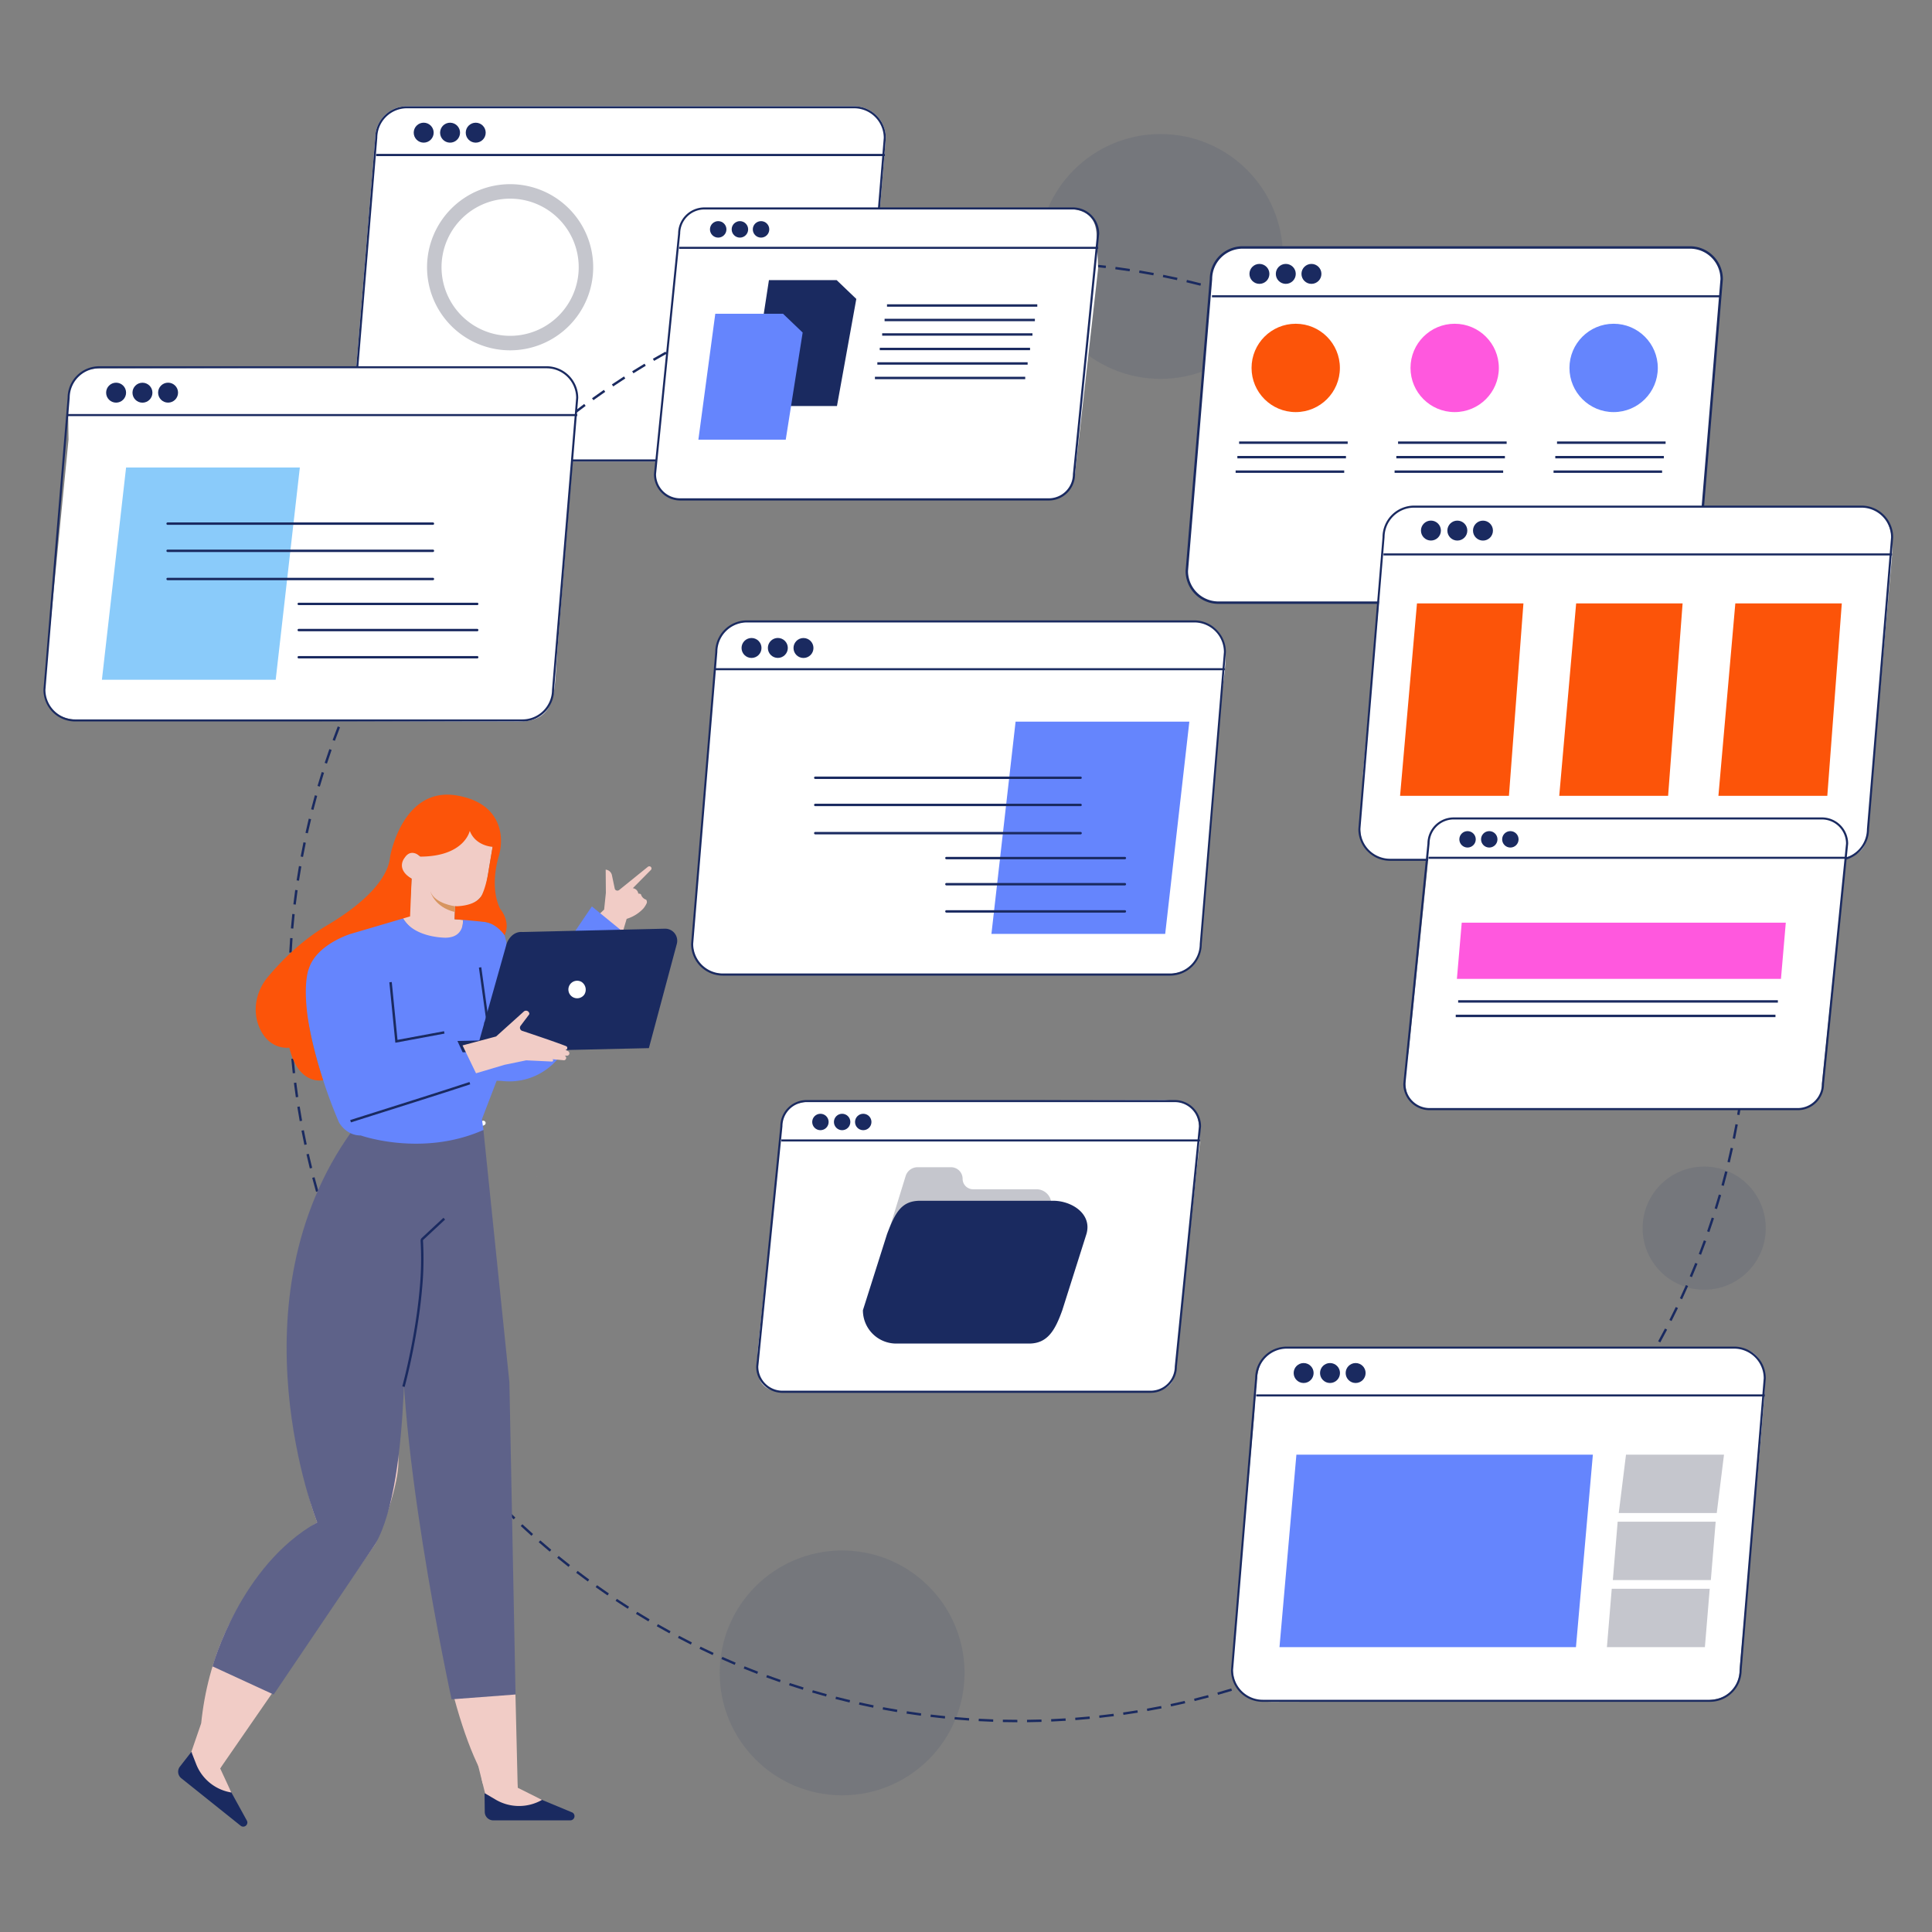 <svg xmlns="http://www.w3.org/2000/svg" xmlns:xlink="http://www.w3.org/1999/xlink" width="800" height="800" viewBox="0 0 800 800"><rect x="0" y="0" width="800" height="800" fill="#808080" stroke="none"/><defs><clipPath id="b"><rect width="800" height="800"/></clipPath></defs><g id="a" clip-path="url(#b)"><g transform="translate(-929.716 -964.828)"><circle cx="50.69" cy="50.69" r="50.69" transform="translate(1359.564 1020.328)" fill="#1a2a60" opacity="0.1" style="isolation:isolate"/><circle cx="50.69" cy="50.69" r="50.69" transform="translate(1227.736 1606.851)" fill="#1a2a60" opacity="0.1" style="isolation:isolate"/><circle cx="25.5" cy="25.5" r="25.5" transform="translate(1609.886 1447.878)" fill="#1a2a60" opacity="0.1" style="isolation:isolate"/><path d="M1273.406,1155.928H1088.2a13.12,13.12,0,0,1-13.11-13.11l10-120.89a13.119,13.119,0,0,1,13.11-13.1h185.21a13.119,13.119,0,0,1,13.11,13.1l-10,120.87A13.121,13.121,0,0,1,1273.406,1155.928Z" fill="#fff"/><path d="M302.13-.5c2,0,4.02.02,6.013.059l-.02,1C306.137.52,304.12.5,302.13.5Zm-2.569.011.008,1c-1.988.017-4,.053-5.987.108l-.028-1C295.546-.436,297.566-.473,299.561-.489Zm12.588.152c1.993.065,4.013.15,6,.254l-.052,1c-1.983-.1-4-.189-5.983-.253Zm-22.6.094.041,1c-1.987.081-4,.183-5.983.3l-.06-1C285.535-.059,287.555-.162,289.548-.243Zm32.605.4c1.991.13,4.007.282,5.993.451l-.085,1c-1.979-.169-3.989-.32-5.974-.449Zm-42.6.178.074,1c-1.984.146-3.993.314-5.972.5l-.093-1C275.546.645,277.562.476,279.553.329Zm52.579.639c1.986.2,4,.414,5.977.648l-.118.993c-1.974-.234-3.978-.451-5.958-.646Zm-62.559.262.106.994c-1.976.211-3.978.445-5.948.7l-.126-.992C265.583,1.678,267.59,1.443,269.573,1.231Zm72.513.883c1.977.261,3.979.545,5.949.845l-.15.989c-1.964-.3-3.959-.582-5.929-.842Zm-82.453.346.139.99c-1.969.277-3.962.577-5.924.893l-.159-.987C255.658,3.039,257.658,2.738,259.633,2.46Zm92.36,1.128c1.968.326,3.959.677,5.919,1.042l-.183.983c-1.954-.364-3.938-.713-5.9-1.039Zm-102.251.43.172.985c-1.959.342-3.941.708-5.891,1.089l-.192-.981C245.788,4.729,247.776,4.361,249.741,4.018Zm112.1,1.372c1.956.391,3.935.808,5.881,1.238l-.216.976c-1.94-.429-3.913-.844-5.862-1.234ZM239.9,5.9l.2.979c-1.945.407-3.914.839-5.85,1.284l-.224-.975C235.975,6.746,237.95,6.312,239.9,5.9ZM371.633,7.519c1.941.456,3.9.938,5.836,1.433l-.248.969c-1.925-.493-3.882-.974-5.816-1.428Zm-141.5.6.237.971c-1.931.471-3.884.969-5.805,1.478l-.256-.966C226.236,9.088,228.2,8.589,230.134,8.116ZM381.343,9.973c1.925.521,3.872,1.068,5.786,1.627l-.28.96c-1.908-.557-3.848-1.1-5.767-1.622Zm-160.9.68.269.963c-1.914.535-3.848,1.1-5.751,1.671l-.289-.958C216.583,11.754,218.524,11.19,220.444,10.653Zm170.523,2.1c1.906.584,3.833,1.2,5.727,1.819l-.312.95c-1.888-.62-3.808-1.23-5.708-1.813Zm-180.124.763.3.953c-1.895.6-3.81,1.225-5.693,1.862l-.32-.947C207.02,14.741,208.942,14.112,210.843,13.511Zm189.65,2.333c1.886.648,3.791,1.324,5.664,2.009l-.344.939c-1.866-.683-3.766-1.357-5.645-2Zm-199.148.843.333.943c-1.874.662-3.768,1.352-5.629,2.051l-.352-.936C197.565,18.044,199.466,17.352,201.346,16.688Zm208.563,2.568c1.863.71,3.746,1.45,5.6,2.2l-.375.927c-1.843-.745-3.719-1.482-5.576-2.19Zm-217.953.924.364.931c-1.851.724-3.72,1.476-5.556,2.237l-.383-.924C188.224,21.661,190.1,20.906,191.957,20.18Zm227.253,2.8c1.838.772,3.694,1.573,5.517,2.382l-.406.914c-1.817-.806-3.667-1.6-5.5-2.374Zm-236.519,1,.4.919c-1.826.785-3.669,1.6-5.479,2.421l-.413-.911C179.009,25.588,180.859,24.77,182.691,23.983Zm245.688,3.028c1.812.833,3.641,1.7,5.436,2.564l-.436.9c-1.789-.866-3.612-1.726-5.418-2.556ZM173.556,28.092l.425.905c-1.8.845-3.613,1.72-5.395,2.6l-.443-.9C169.931,29.818,171.752,28.94,173.556,28.092Zm263.852,3.253c1.783.892,3.582,1.815,5.347,2.743l-.465.885c-1.759-.925-3.552-1.845-5.329-2.734ZM164.563,32.5l.455.89c-1.769.9-3.554,1.84-5.306,2.78l-.473-.881C161,34.348,162.788,33.41,164.563,32.5ZM446.29,35.976c1.752.951,3.52,1.933,5.253,2.919l-.494.869c-1.728-.983-3.489-1.962-5.236-2.91ZM155.722,37.209l.484.875c-1.738.963-3.492,1.957-5.211,2.954l-.5-.865C152.219,39.172,153.978,38.175,155.722,37.209ZM455.012,40.9c1.72,1.009,3.454,2.049,5.154,3.092l-.523.852c-1.694-1.04-3.423-2.076-5.137-3.082ZM147.041,42.206l.513.858c-1.705,1.02-3.425,2.071-5.11,3.125l-.53-.848C143.6,44.284,145.33,43.23,147.041,42.206Zm316.526,3.9c1.685,1.065,3.384,2.162,5.048,3.26l-.551.835c-1.659-1.095-3.352-2.188-5.032-3.25ZM138.531,47.488l.541.841c-1.671,1.076-3.355,2.183-5,3.292l-.558-.83C135.165,49.679,136.854,48.567,138.531,47.488ZM471.945,51.6c1.649,1.12,3.311,2.273,4.938,3.426l-.578.816c-1.622-1.149-3.278-2.3-4.922-3.414ZM130.2,53.048l.569.823c-1.634,1.13-3.28,2.293-4.892,3.456l-.585-.811C126.908,55.349,128.56,54.183,130.2,53.048Zm349.937,4.314c1.611,1.174,3.234,2.381,4.822,3.586l-.6.8c-1.583-1.2-3.2-2.4-4.806-3.575Zm-358.08,1.519.6.8c-1.6,1.184-3.2,2.4-4.776,3.615l-.611-.791C118.843,61.289,120.455,60.068,122.057,58.881Zm366.078,4.512c1.572,1.227,3.154,2.486,4.7,3.744l-.631.776c-1.543-1.253-3.119-2.509-4.686-3.731ZM114.111,64.978l.622.783c-1.556,1.236-3.122,2.5-4.654,3.771l-.637-.771C110.978,67.491,112.549,66.218,114.111,64.978Zm381.818,4.7c1.531,1.278,3.07,2.589,4.576,3.9l-.656.755c-1.5-1.3-3.035-2.61-4.561-3.883ZM106.37,71.335l.647.762c-1.515,1.286-3.038,2.606-4.528,3.922l-.662-.749C103.321,73.949,104.85,72.625,106.37,71.335Zm397.142,4.892c1.488,1.327,2.983,2.688,4.445,4.045l-.68.733c-1.457-1.352-2.947-2.708-4.43-4.031ZM98.842,77.942l.672.741c-1.472,1.335-2.951,2.7-4.4,4.069l-.686-.727C95.881,80.655,97.365,79.282,98.842,77.942Zm412.033,5.075c1.444,1.376,2.893,2.785,4.31,4.189l-.7.71c-1.411-1.4-2.857-2.8-4.3-4.175ZM91.536,84.794l.7.718c-1.427,1.383-2.86,2.8-4.26,4.211l-.71-.7C88.666,87.6,90.1,86.181,91.536,84.794Zm426.476,5.251c1.4,1.422,2.8,2.879,4.17,4.328l-.727.687c-1.365-1.445-2.763-2.9-4.156-4.314ZM84.459,91.882l.719.695c-1.381,1.429-2.767,2.893-4.119,4.349l-.733-.68C81.683,94.784,83.073,93.316,84.459,91.882ZM524.913,97.3c1.35,1.468,2.7,2.969,4.025,4.463l-.749.662c-1.316-1.489-2.666-2.986-4.012-4.448ZM77.619,99.2l.742.671c-1.333,1.474-2.67,2.982-3.974,4.482l-.755-.656C74.94,102.191,76.281,100.678,77.619,99.2Zm453.953,5.587c1.3,1.511,2.605,3.057,3.876,4.593l-.771.637c-1.267-1.531-2.566-3.072-3.863-4.578Zm-460.548,1.95.763.646c-1.284,1.517-2.571,3.068-3.824,4.61l-.776-.631C68.444,109.815,69.735,108.259,71.024,106.737Zm466.957,5.747c1.251,1.553,2.5,3.141,3.722,4.718l-.791.612c-1.215-1.572-2.464-3.154-3.71-4.7Zm-473.3,2,.784.621c-1.233,1.559-2.468,3.151-3.67,4.734l-.8-.6C62.2,117.65,63.442,116.052,64.679,114.488Zm479.453,5.9c1.2,1.594,2.4,3.222,3.565,4.838l-.811.585c-1.163-1.611-2.358-3.234-3.553-4.822ZM58.595,122.443l.8.594c-1.181,1.6-2.363,3.231-3.512,4.852l-.816-.578C56.224,125.685,57.409,124.047,58.595,122.443Zm491.426,6.047c1.146,1.632,2.291,3.3,3.4,4.953l-.83.558c-1.109-1.649-2.25-3.31-3.392-4.937ZM52.775,130.6l.823.567c-1.128,1.637-2.255,3.307-3.35,4.965l-.834-.551C50.512,133.914,51.643,132.238,52.775,130.6Zm502.863,6.187c1.091,1.669,2.18,3.373,3.238,5.063l-.848.53c-1.054-1.685-2.14-3.382-3.227-5.046Zm-508.41,2.152.842.54c-1.073,1.673-2.145,3.38-3.184,5.074l-.852-.523C45.076,142.327,46.151,140.614,47.228,138.935Zm513.75,6.321c1.035,1.7,2.068,3.443,3.069,5.168l-.865.5c-1-1.719-2.027-3.452-3.059-5.151Zm-519.019,2.2.859.512c-1.017,1.708-2.032,3.449-3.015,5.176l-.869-.495C39.921,150.915,40.939,149.167,41.96,147.454ZM566.035,153.9c.978,1.738,1.952,3.51,2.9,5.266l-.881.473c-.94-1.751-1.911-3.517-2.886-5.249ZM36.976,156.143l.876.483c-.96,1.74-1.916,3.515-2.842,5.273l-.885-.466C35.053,159.67,36.013,157.889,36.976,156.143ZM570.8,162.712c.92,1.77,1.835,3.573,2.72,5.36l-.9.444c-.881-1.781-1.793-3.579-2.711-5.342Zm-538.519,2.28.891.454c-.9,1.771-1.8,3.576-2.665,5.365l-.9-.436C30.479,168.58,31.379,166.769,32.284,164.991Zm542.992,6.682c.861,1.8,1.715,3.632,2.54,5.447l-.911.414c-.822-1.809-1.673-3.636-2.531-5.429ZM27.887,173.992l.906.424c-.843,1.8-1.678,3.634-2.485,5.45l-.914-.406C26.2,177.638,27.042,175.8,27.887,173.992Zm551.561,6.788c.8,1.826,1.593,3.686,2.357,5.528l-.924.383c-.761-1.835-1.551-3.689-2.349-5.509ZM23.793,183.133l.919.394c-.782,1.827-1.557,3.688-2.3,5.53l-.927-.375C22.231,186.833,23.008,184.966,23.793,183.133Zm559.521,6.886c.739,1.852,1.47,3.738,2.172,5.6l-.936.352c-.7-1.86-1.428-3.74-2.164-5.586ZM20.005,192.405l.932.363c-.721,1.852-1.433,3.737-2.117,5.6l-.939-.344C18.567,196.155,19.282,194.263,20.005,192.405Zm566.866,6.978c.677,1.876,1.344,3.784,1.983,5.673l-.947.321c-.637-1.882-1.3-3.784-1.977-5.654ZM16.528,201.8l.943.331c-.659,1.875-1.308,3.784-1.929,5.672l-.95-.312C15.216,205.6,15.867,203.681,16.528,201.8Zm573.586,7.061c.614,1.9,1.218,3.828,1.794,5.737l-.957.289c-.574-1.9-1.176-3.827-1.788-5.718ZM13.367,211.3l.954.3c-.6,1.9-1.181,3.825-1.738,5.732l-.96-.281C12.182,215.14,12.769,213.2,13.367,211.3Zm579.672,7.136c.55,1.917,1.089,3.866,1.6,5.793l-.966.257c-.51-1.921-1.047-3.863-1.6-5.774ZM10.523,220.908l.964.268c-.532,1.914-1.052,3.861-1.546,5.786l-.969-.248C9.468,224.782,9.99,222.829,10.523,220.908Zm585.12,7.2c.486,1.933.959,3.9,1.406,5.842l-.974.224c-.446-1.937-.918-3.9-1.4-5.822ZM8,230.6l.972.235c-.468,1.932-.923,3.9-1.353,5.837l-.976-.216C7.076,234.509,7.533,232.539,8,230.6Zm589.919,7.263c.422,1.949.829,3.93,1.212,5.888l-.981.192c-.381-1.951-.788-3.926-1.208-5.868ZM5.806,240.373l.979.2c-.4,1.946-.793,3.923-1.157,5.877l-.983-.183C5.011,244.309,5.4,242.325,5.806,240.373Zm594.07,7.315c.356,1.961.7,3.954,1.015,5.923l-.987.159c-.316-1.962-.657-3.949-1.012-5.9ZM3.936,250.216l.985.17c-.338,1.957-.662,3.946-.961,5.91l-.989-.151C3.272,254.175,3.6,252.18,3.936,250.216ZM601.5,257.574c.291,1.971.566,3.974.818,5.952l-.992.126c-.251-1.972-.525-3.968-.815-5.933ZM2.394,260.109l.99.138c-.273,1.968-.531,3.968-.765,5.942l-.993-.118C1.861,264.09,2.12,262.084,2.394,260.109ZM602.8,267.5c.226,1.981.435,3.992.621,5.979l-1,.094c-.186-1.98-.394-3.985-.619-5.959ZM1.18,270.052l.994.1c-.208,1.975-.4,3.981-.569,5.962l-1-.085C.779,274.047.971,272.034,1.18,270.052Zm602.59,7.42c.16,1.986.3,4,.424,5.994l-1,.061c-.121-1.985-.263-3.995-.423-5.974ZM.295,280.031l1,.072c-.143,1.981-.268,3.992-.372,5.978l-1-.052C.025,284.037.151,282.019.295,280.031Zm604.117,7.439c.095,1.99.172,4.01.227,6l-1,.028c-.056-1.988-.132-4-.227-5.985ZM-.262,290.029l1,.039c-.078,1.985-.138,4-.177,5.989l-1-.02C-.4,294.042-.341,292.02-.262,290.029Zm604.987,7.449c.023,1.543.035,3.108.035,4.653q0,.683,0,1.365l-1,0q0-.68,0-1.361c0-1.54-.012-3.1-.035-4.637ZM-.493,300.042l1,.007c0,.69-.007,1.39-.007,2.081,0,1.3.008,2.619.025,3.919l-1,.013c-.017-1.3-.025-2.627-.025-3.932C-.5,301.437-.5,300.735-.493,300.042Zm604.206,7.443,1,.017c-.035,2-.09,4.017-.163,6.008l-1-.037C603.624,311.489,603.679,309.474,603.713,307.485ZM.6,310.038c.051,1.989.123,4,.213,5.988l-1,.045c-.09-1.991-.162-4.013-.213-6.008Zm602.776,7.422,1,.05c-.1,1.993-.221,4.012-.36,6l-1-.07C603.157,321.459,603.278,319.446,603.377,317.46ZM1.021,320.016c.116,1.985.253,3.995.408,5.974l-1,.078c-.155-1.986-.293-4-.41-5.994Zm601.693,7.409,1,.083c-.165,1.988-.352,4-.556,5.982l-.995-.1C602.363,331.412,602.55,329.406,602.714,327.425ZM1.768,329.97c.181,1.98.385,3.986.6,5.96l-.994.111c-.221-1.981-.425-3.993-.607-5.98Zm599.957,7.388.993.116c-.23,1.982-.484,3.988-.754,5.963l-.991-.135C601.242,341.333,601.5,339.333,601.725,337.358ZM2.841,339.893c.246,1.973.516,3.971.8,5.937l-.99.144C2.366,344,2.1,342,1.849,340.017Zm597.567,7.358.989.148c-.3,1.973-.616,3.969-.951,5.935l-.986-.168C599.794,351.208,600.113,349.218,600.408,347.251ZM4.242,349.78c.312,1.963.647,3.95,1,5.905l-.984.176c-.352-1.962-.688-3.955-1-5.925Zm594.52,7.321.983.181c-.361,1.961-.747,3.946-1.147,5.9l-.98-.2C598.018,361.033,598.4,359.055,598.763,357.1ZM5.97,359.611c.377,1.952.778,3.927,1.194,5.871l-.978.209c-.417-1.95-.82-3.932-1.2-5.89Zm590.822,7.275.977.214c-.426,1.949-.878,3.92-1.343,5.859l-.972-.233C595.917,370.793,596.367,368.828,596.792,366.886ZM8.024,369.38c.441,1.938.908,3.9,1.388,5.826l-.97.241c-.481-1.934-.95-3.9-1.393-5.845ZM594.5,376.6l.969.246c-.491,1.932-1.008,3.887-1.537,5.809l-.964-.265C593.492,380.475,594.008,378.527,594.5,376.6ZM10.4,379.077c.506,1.922,1.038,3.866,1.582,5.777l-.962.274c-.546-1.918-1.08-3.868-1.587-5.8Zm581.475,7.159.96.278c-.555,1.915-1.137,3.852-1.73,5.755l-.955-.3C590.745,390.075,591.325,388.145,591.878,386.236ZM13.1,388.686c.569,1.9,1.166,3.83,1.774,5.722l-.952.306c-.61-1.9-1.208-3.831-1.78-5.742Zm575.838,7.089.951.31c-.619,1.9-1.265,3.812-1.922,5.7l-.944-.329C587.68,399.574,588.324,397.664,588.941,395.775ZM16.123,398.2c.633,1.884,1.293,3.787,1.963,5.658l-.941.337c-.672-1.877-1.335-3.787-1.97-5.677Zm569.563,7.011.94.342c-.681,1.874-1.391,3.767-2.11,5.627l-.933-.36C584.3,408.968,585.007,407.081,585.686,405.214Zm-566.228,2.4c.7,1.862,1.419,3.743,2.151,5.591l-.93.368c-.735-1.854-1.461-3.741-2.158-5.609Zm562.661,6.925.928.373c-.743,1.85-1.516,3.719-2.3,5.554l-.92-.391C580.608,418.244,581.378,416.381,582.119,414.537ZM23.1,416.9c.757,1.837,1.542,3.693,2.336,5.516l-.917.4c-.8-1.828-1.585-3.69-2.344-5.534Zm555.139,6.833.915.4c-.8,1.824-1.639,3.666-2.48,5.474l-.907-.422C576.609,427.39,577.441,425.555,578.243,423.737ZM27.059,426.072c.817,1.811,1.665,3.64,2.518,5.435l-.9.429c-.856-1.8-1.707-3.636-2.527-5.453Zm547,6.732.9.434c-.865,1.8-1.76,3.609-2.661,5.389l-.892-.452C572.308,436.4,573.2,434.593,574.062,432.8ZM31.316,435.1c.877,1.783,1.785,3.583,2.7,5.349l-.888.459c-.916-1.772-1.827-3.577-2.707-5.367Zm538.268,6.623.886.463c-.924,1.767-1.879,3.549-2.839,5.3l-.877-.481C567.711,445.261,568.663,443.485,569.584,441.724ZM35.871,443.984c.936,1.753,1.9,3.521,2.873,5.255l-.873.488c-.974-1.74-1.944-3.514-2.883-5.273Zm528.94,6.508.87.493c-.982,1.735-2,3.485-3.012,5.2l-.86-.51C562.822,453.966,563.832,452.222,564.811,450.493ZM40.718,452.712c.994,1.721,2.018,3.456,3.046,5.158l-.856.517c-1.031-1.707-2.06-3.448-3.056-5.175ZM559.75,459.1l.853.521c-1.039,1.7-2.11,3.417-3.183,5.1l-.843-.538C557.647,462.5,558.714,460.794,559.75,459.1Zm-513.9,2.176c1.05,1.687,2.132,3.387,3.215,5.054l-.838.545C47.141,465.2,46.056,463.495,45,461.8Zm508.556,6.257.836.549c-1.095,1.666-2.222,3.345-3.349,4.99l-.825-.566C552.193,470.865,553.316,469.192,554.407,467.531ZM51.265,469.662c1.105,1.652,2.242,3.315,3.38,4.945l-.82.573c-1.142-1.635-2.283-3.3-3.392-4.961Zm497.523,6.122.817.576c-1.149,1.629-2.331,3.27-3.512,4.877l-.806-.592C546.465,479.042,547.643,477.407,548.788,475.783ZM56.953,477.865c1.159,1.614,2.351,3.24,3.542,4.831l-.8.6c-1.2-1.6-2.391-3.227-3.554-4.847Zm485.948,5.98.8.6c-1.2,1.591-2.438,3.191-3.671,4.758l-.786-.619C540.471,487.026,541.7,485.43,542.9,483.845ZM62.909,485.878c1.212,1.575,2.456,3.16,3.7,4.711l-.78.625c-1.247-1.556-2.5-3.147-3.711-4.727Zm473.841,5.831.777.629c-1.254,1.55-2.541,3.109-3.826,4.635l-.765-.644C534.217,494.808,535.5,493.254,536.75,491.709Zm-467.624,1.98c1.263,1.534,2.559,3.078,3.852,4.587l-.759.651c-1.3-1.514-2.6-3.063-3.865-4.6Zm461.218,5.676.756.654c-1.3,1.508-2.642,3.024-3.977,4.506l-.743-.669C527.711,502.38,529.044,500.869,530.344,499.366ZM75.6,501.292c1.313,1.492,2.659,2.992,4,4.458l-.738.675c-1.347-1.471-2.7-2.976-4.014-4.473Zm448.094,5.516.734.679c-1.353,1.464-2.74,2.936-4.123,4.373l-.721-.693C520.958,509.733,522.341,508.267,523.69,506.807Zm-441.376,1.87c1.361,1.448,2.756,2.9,4.146,4.324l-.715.7c-1.394-1.426-2.794-2.885-4.159-4.338Zm434.481,5.349.712.7c-1.4,1.419-2.836,2.844-4.264,4.235l-.7-.716C513.968,516.861,515.4,515.441,516.794,514.026ZM89.269,515.838c1.408,1.4,2.85,2.811,4.286,4.185l-.692.722c-1.44-1.379-2.887-2.792-4.3-4.2Zm420.395,5.177.688.726c-1.447,1.372-2.928,2.749-4.4,4.093l-.674-.739C506.746,523.755,508.222,522.382,509.664,521.015ZM96.457,522.766c1.454,1.356,2.941,2.715,4.421,4.042l-.667.745c-1.485-1.331-2.977-2.7-4.435-4.055Zm405.852,5,.664.748c-1.491,1.324-3.016,2.651-4.533,3.946l-.649-.761C499.3,530.407,500.823,529.084,502.309,527.765ZM103.87,529.454c1.5,1.307,3.029,2.617,4.551,3.894l-.643.766c-1.528-1.281-3.064-2.6-4.566-3.907Zm390.866,4.816.639.769c-1.534,1.274-3.1,2.551-4.661,3.794l-.624-.782C491.643,536.811,493.206,535.539,494.735,534.269ZM111.5,535.894c1.54,1.257,3.113,2.516,4.677,3.742l-.617.787c-1.569-1.23-3.148-2.494-4.693-3.755Zm375.454,4.627.613.79c-1.575,1.223-3.185,2.447-4.783,3.639l-.6-.8C483.778,542.96,485.382,541.739,486.952,540.52ZM119.334,542.08c1.58,1.206,3.194,2.412,4.8,3.586l-.591.807c-1.609-1.178-3.228-2.388-4.814-3.6Zm359.633,4.433.587.81c-1.615,1.17-3.263,2.341-4.9,3.479l-.571-.821C475.714,548.845,477.357,547.679,478.967,546.512ZM127.369,548c1.619,1.153,3.273,2.306,4.914,3.426l-.564.826c-1.647-1.124-3.306-2.281-4.93-3.438Zm343.419,4.234.56.829c-1.653,1.117-3.339,2.232-5.013,3.315l-.543-.84C467.46,554.462,469.141,553.35,470.788,552.237ZM135.6,553.659c1.656,1.1,3.347,2.2,5.024,3.262l-.536.844c-1.683-1.069-3.379-2.17-5.041-3.273Zm326.829,4.03.532.847c-1.688,1.061-3.411,2.12-5.12,3.148l-.515-.857C459.025,559.8,460.742,558.746,462.425,557.689Zm-318.42,1.351c1.692,1.044,3.417,2.084,5.129,3.094l-.508.861c-1.717-1.013-3.449-2.057-5.146-3.1Zm309.88,3.821.5.864c-1.723,1-3.479,2.006-5.221,2.976l-.487-.874C450.418,564.861,452.169,563.862,453.886,562.861Zm-301.3,1.278c1.725.987,3.485,1.97,5.229,2.922l-.479.878c-1.75-.955-3.515-1.942-5.246-2.932Zm292.594,3.608.475.88c-1.755.947-3.544,1.89-5.317,2.8l-.457-.889C441.649,569.631,443.432,568.691,445.181,567.747Zm-283.847,1.2c1.757.929,3.548,1.853,5.322,2.747l-.45.893c-1.781-.9-3.577-1.824-5.34-2.756Zm274.983,3.391.445.9c-1.785.888-3.6,1.771-5.407,2.623l-.428-.9C432.725,574.107,434.538,573.228,436.317,572.342Zm-266.082,1.129c1.787.87,3.608,1.735,5.412,2.569l-.42.908c-1.81-.837-3.637-1.7-5.43-2.578Zm257.072,3.169.415.91c-1.814.829-3.662,1.65-5.492,2.443l-.4-.918C423.658,578.285,425.5,577.466,427.308,576.64Zm-248.026,1.052c1.815.81,3.663,1.613,5.493,2.387l-.389.921c-1.836-.776-3.691-1.582-5.512-2.4Zm238.877,2.944.385.923c-1.84.768-3.714,1.527-5.569,2.258l-.366-.93C414.457,582.158,416.325,581.4,418.159,580.636Zm-229.694.974c1.841.749,3.715,1.491,5.57,2.2l-.358.934c-1.861-.715-3.742-1.458-5.589-2.21Zm220.417,2.715.354.935c-1.865.706-3.764,1.4-5.642,2.071l-.335-.942C405.131,585.723,407.023,585.029,408.882,584.325Zm-211.111.894c1.865.688,3.763,1.366,5.641,2.016l-.327.945c-1.884-.652-3.788-1.333-5.66-2.023ZM399.489,587.7l.323.947c-1.888.643-3.808,1.277-5.708,1.882l-.3-.953C395.694,588.974,397.608,588.343,399.489,587.7Zm-192.294.815c1.886.625,3.805,1.24,5.7,1.827l-.3.955c-1.9-.589-3.83-1.206-5.723-1.833Zm182.791,2.248.291.957c-1.908.58-3.848,1.148-5.766,1.69l-.272-.962C386.151,591.91,388.085,591.343,389.986,590.765Zm-173.264.733c1.907.562,3.846,1.112,5.764,1.636l-.263.965c-1.924-.525-3.87-1.078-5.783-1.641Zm163.667,2.011.259.966c-1.926.516-3.885,1.02-5.822,1.5l-.239-.971C376.517,594.525,378.469,594.023,380.389,593.509Zm-154.046.651c1.924.5,3.88.983,5.813,1.442l-.231.973c-1.94-.461-3.9-.948-5.833-1.447ZM370.7,595.931l.226.974c-1.942.451-3.916.89-5.867,1.3l-.207-.978C366.8,596.817,368.769,596.381,370.7,595.931ZM236.05,596.5c1.939.433,3.909.853,5.857,1.248l-.2.98c-1.954-.4-3.931-.817-5.876-1.252Zm124.892,1.53.194.981c-1.955.386-3.942.759-5.906,1.106l-.174-.985C357.013,598.786,358.993,598.415,360.942,598.03Zm-115.117.484c1.953.369,3.937.723,5.9,1.053l-.166.986c-1.967-.331-3.958-.686-5.917-1.056Zm105.3,1.288.161.987c-1.968.321-3.967.628-5.942.91l-.142-.99C347.167,600.427,349.159,600.122,351.12,599.8Zm-95.456.4c1.963.3,3.957.592,5.928.856l-.133.991c-1.977-.266-3.978-.555-5.947-.859Zm85.577,1.044.128.992c-1.976.256-3.984.5-5.966.712l-.109-.994C337.271,601.741,339.272,601.5,341.242,601.247Zm-75.686.318c1.972.238,3.975.461,5.954.66l-.1.995c-1.985-.2-3.995-.423-5.973-.662Zm65.764.8.1,1c-1.984.191-4,.364-5.988.515l-.076-1C327.335,602.728,329.343,602.556,331.32,602.366Zm-55.838.233c1.979.173,3.989.329,5.973.464l-.067,1c-1.991-.135-4.007-.291-5.993-.465Zm45.889.557.063,1c-1.989.125-4.009.232-6,.319l-.043-1C317.375,603.388,319.388,603.281,321.371,603.156Zm-35.929.15c1.983.108,4,.2,5.983.267l-.035,1c-1.993-.07-4.013-.16-6-.268Zm25.955.314.03,1c-1.991.06-4.012.1-6.007.123l-.011-1C307.4,603.721,309.413,603.68,311.4,603.62Zm-15.978.066c1.986.043,4,.068,5.99.072l0,1c-2,0-4.017-.029-6.01-.073Z" transform="translate(1049.566 1073.218)" fill="#1a2a60"/><path d="M1273.406,1155.928H1088.2a13.12,13.12,0,0,1-13.11-13.11l10-120.89a13.119,13.119,0,0,1,13.11-13.1h185.21a13.119,13.119,0,0,1,13.11,13.1l-10,120.87A13.121,13.121,0,0,1,1273.406,1155.928Zm-175.21-146.26a12.269,12.269,0,0,0-12.26,12.26l-10,120.87a12.27,12.27,0,0,0,12.26,12.26h185.21a12.271,12.271,0,0,0,12.26-12.26l10-120.87a12.27,12.27,0,0,0-12.26-12.26Z" fill="#1a2a60"/><rect width="210.58" height="0.85" transform="translate(1085.506 1028.618)" fill="#1a2a60"/><circle cx="4.13" cy="4.13" r="4.13" transform="translate(1099.318 1019.763) rotate(-45)" fill="#1a2a60"/><circle cx="4.13" cy="4.13" r="4.13" transform="matrix(0.229, -0.973, 0.973, 0.229, 1111.116, 1022.841)" fill="#1a2a60"/><circle cx="4.13" cy="4.13" r="4.13" transform="translate(1122.572 1015.638)" fill="#1a2a60"/><path d="M1619.516,1214.378h-185.26a13.12,13.12,0,0,1-13.11-13.11l10-120.86a13.119,13.119,0,0,1,13.11-13.11h185.26a13.119,13.119,0,0,1,13.11,13.11l-10,120.86A13.121,13.121,0,0,1,1619.516,1214.378Z" fill="#fff"/><path d="M1619.516,1214.878h-185.26a13.62,13.62,0,0,1-13.61-13.61l0-.042,10-120.84a13.619,13.619,0,0,1,13.61-13.589h185.26a13.619,13.619,0,0,1,13.61,13.61l0,.042-10,120.84a13.621,13.621,0,0,1-13.61,13.589Zm-197.87-13.59a12.62,12.62,0,0,0,12.61,12.59h185.259a12.621,12.621,0,0,0,12.61-12.61l0-.041,10-120.839a12.62,12.62,0,0,0-12.61-12.59h-185.26a12.619,12.619,0,0,0-12.61,12.61l0,.041Z" fill="#1a2a60"/><rect width="210.58" height="0.85" transform="translate(1431.566 1087.088)" fill="#1a2a60"/><circle cx="4.13" cy="4.13" r="4.13" transform="translate(1447.086 1074.108)" fill="#1a2a60"/><circle cx="4.13" cy="4.13" r="4.13" transform="translate(1458.006 1074.108)" fill="#1a2a60"/><circle cx="4.13" cy="4.13" r="4.13" transform="translate(1468.626 1074.108)" fill="#1a2a60"/><circle cx="18.29" cy="18.29" r="18.29" transform="translate(1447.956 1098.888)" fill="#fc5409"/><path d="M44.96.5H0v-1H44.96Z" transform="translate(1441.366 1160.128)" fill="#1a2a60"/><path d="M44.96.5H0v-1H44.96Z" transform="translate(1442.086 1154.128)" fill="#1a2a60"/><path d="M44.96.5H0v-1H44.96Z" transform="translate(1442.806 1148.128)" fill="#1a2a60"/><circle cx="18.29" cy="18.29" r="18.29" transform="translate(1513.776 1098.888)" fill="#ff58de"/><path d="M44.96.5H0v-1H44.96Z" transform="translate(1507.186 1160.128)" fill="#1a2a60"/><path d="M44.96.5H0v-1H44.96Z" transform="translate(1507.906 1154.128)" fill="#1a2a60"/><path d="M44.96.5H0v-1H44.96Z" transform="translate(1508.626 1148.128)" fill="#1a2a60"/><circle cx="18.29" cy="18.29" r="18.29" transform="translate(1579.596 1098.888)" fill="#6585fd"/><path d="M44.95.5H0v-1H44.95Z" transform="translate(1573.006 1160.128)" fill="#1a2a60"/><path d="M44.96.5H0v-1H44.96Z" transform="translate(1573.726 1154.128)" fill="#1a2a60"/><path d="M44.96.5H0v-1H44.96Z" transform="translate(1574.446 1148.128)" fill="#1a2a60"/><path d="M1396.946,1368.378l-166.517-.255c-16.549,0-14.533-12.425-12.706-29.412l8.391-101.665c0-16.568,13.35-15.6,30.162-14.949h0l165.92-.029c16.568,0,16.421,12.22,13.362,29.49l-.235,3.765-8.33,98.729C1426.966,1370.6,1413.495,1368.378,1396.946,1368.378Z" fill="#fff"/><path d="M1414.216,1368.808h-185.21a13.12,13.12,0,0,1-13.11-13.11l10-120.87a13.119,13.119,0,0,1,13.11-13.11h185.21a13.12,13.12,0,0,1,13.11,13.11l-10,120.87A13.121,13.121,0,0,1,1414.216,1368.808Zm-175.21-146.24a12.269,12.269,0,0,0-12.26,12.26l-10,120.87a12.28,12.28,0,0,0,12.26,12.23h185.21a12.271,12.271,0,0,0,12.3-12.23l10-120.87a12.271,12.271,0,0,0-12.26-12.261Z" fill="#1a2a60"/><rect width="211.09" height="0.85" transform="translate(1225.806 1241.507)" fill="#1a2a60"/><path d="M1412.2,1351.527h-71.95l10-87.89h71.95Z" fill="#6585fd"/><path d="M109.85.5H0A.5.5,0,0,1-.5,0,.5.5,0,0,1,0-.5H109.85a.5.5,0,0,1,.5.5A.5.5,0,0,1,109.85.5Z" transform="translate(1267.306 1286.887)" fill="#1a2a60"/><path d="M109.85.5H0A.5.5,0,0,1-.5,0,.5.5,0,0,1,0-.5H109.85a.5.5,0,0,1,.5.5A.5.5,0,0,1,109.85.5Z" transform="translate(1267.306 1298.137)" fill="#1a2a60"/><path d="M109.85.5H0A.5.5,0,0,1-.5,0,.5.5,0,0,1,0-.5H109.85a.5.5,0,0,1,.5.5A.5.5,0,0,1,109.85.5Z" transform="translate(1267.306 1309.818)" fill="#1a2a60"/><path d="M73.89.5H0A.5.5,0,0,1-.5,0,.5.5,0,0,1,0-.5H73.89a.5.5,0,0,1,.5.5A.5.5,0,0,1,73.89.5Z" transform="translate(1321.606 1320.137)" fill="#1a2a60"/><path d="M73.89.5H0A.5.5,0,0,1-.5,0,.5.5,0,0,1,0-.5H73.89a.5.5,0,0,1,.5.5A.5.5,0,0,1,73.89.5Z" transform="translate(1321.606 1330.958)" fill="#1a2a60"/><path d="M73.89.5H0A.5.5,0,0,1-.5,0,.5.5,0,0,1,0-.5H73.89a.5.5,0,0,1,.5.5A.5.5,0,0,1,73.89.5Z" transform="translate(1321.606 1342.218)" fill="#1a2a60"/><circle cx="4.13" cy="4.13" r="4.13" transform="translate(1236.775 1229.009)" fill="#1a2a60"/><circle cx="4.13" cy="4.13" r="4.13" transform="translate(1247.674 1228.994)" fill="#1a2a60"/><circle cx="4.13" cy="4.13" r="4.13" transform="translate(1258.29 1229.021)" fill="#1a2a60"/><path d="M1673.863,1319.6l-167.011,1.25c-16.569,0-14.666-12.69-12.706-29.784l-.051-5.98,8.471-90.726c0-16.54,4.072-20.17,20.662-20.17l176.548.38c13.41.47,13.85,12.73,13.41,20.26l-10.044,112.617C1703.1,1323.963,1690.381,1319.57,1673.863,1319.6Z" fill="#fff"/><path d="M1690.516,1321.268H1505.3a13.12,13.12,0,0,1-13.11-13.11l10-120.86a13.119,13.119,0,0,1,13.11-13.11h185.22a13.119,13.119,0,0,1,13.11,13.11l-10,120.86A13.121,13.121,0,0,1,1690.516,1321.268Zm-175.22-146.23a12.279,12.279,0,0,0-12.27,12.26l-10,120.859a12.279,12.279,0,0,0,12.27,12.27h185.22a12.28,12.28,0,0,0,12.26-12.27l10-120.86a12.269,12.269,0,0,0-12.26-12.259Z" fill="#1a2a60"/><rect width="210.58" height="0.85" transform="translate(1502.606 1193.978)" fill="#1a2a60"/><circle cx="4.13" cy="4.13" r="4.13" transform="translate(1518.103 1180.396)" fill="#1a2a60"/><circle cx="4.13" cy="4.13" r="4.13" transform="translate(1529.041 1180.404)" fill="#1a2a60"/><circle cx="4.13" cy="4.13" r="4.13" transform="translate(1539.654 1180.412)" fill="#1a2a60"/><path d="M1620.516,1669.087l-164.2.421c-16.569,0-16.855-10.845-16.005-20.351l8.727-98.237c1.28-18.247-.206-28.153,16.363-28.153h181.032c16.569,0,14.458,12.771,12.991,30.493l-.661,8-8.574,93.348C1650.184,1671.176,1637.084,1669.087,1620.516,1669.087Z" fill="#fff"/><path d="M1637.776,1669.508h-185.21a13.12,13.12,0,0,1-13.11-13.11l10-120.86a13.119,13.119,0,0,1,13.11-13.11h185.21a13.119,13.119,0,0,1,13.11,13.11l-10,120.86A13.121,13.121,0,0,1,1637.776,1669.508Zm-175.21-146.24a12.279,12.279,0,0,0-12.26,12.27l-10,120.86a12.279,12.279,0,0,0,12.26,12.27h185.21a12.281,12.281,0,0,0,12.26-12.27l10-120.86a12.28,12.28,0,0,0-12.26-12.27Z" fill="#1a2a60"/><rect width="210.58" height="0.85" transform="translate(1449.876 1542.218)" fill="#1a2a60"/><circle cx="4.13" cy="4.13" r="4.13" transform="translate(1465.396 1529.238)" fill="#1a2a60"/><circle cx="4.13" cy="4.13" r="4.13" transform="translate(1476.316 1529.238)" fill="#1a2a60"/><circle cx="4.13" cy="4.13" r="4.13" transform="translate(1486.926 1529.238)" fill="#1a2a60"/><path d="M1582.286,1646.868h-122.76l7-79.69h122.76Z" fill="#6585fd"/><path d="M1640.586,1591.348h-40.58l3-24.17h40.58Z" fill="#c5c6cd"/><path d="M1638.136,1619.108h-40.58l2-24.17h40.58Z" fill="#c5c6cd"/><path d="M1635.676,1646.868h-40.57l2-24.17h40.57Z" fill="#c5c6cd"/><path d="M1391.946,1541.147h-137.62c-13.619,0-11.49-10.439-10.018-25.086l8.948-83.244c.005-13.617,11.073-12.044,24.69-12.049l134.13-.43c11.576.85,14.53,3.53,14.53,17.15l-1.273,10.659-8.727,81.96C1416.606,1543.726,1405.565,1541.147,1391.946,1541.147Z" fill="#fff"/><path d="M1406.166,1541.568h-152.46a10.869,10.869,0,0,1-10.87-10.86l10-99.5a10.89,10.89,0,0,1,10.87-10.87h152.46a10.89,10.89,0,0,1,10.87,10.87l-10,99.5A10.881,10.881,0,0,1,1406.166,1541.568Zm-142.46-120.38a10,10,0,0,0-10,10l-10,99.5a10,10,0,0,0,10,10h152.46a10,10,0,0,0,10-10l10-99.5a10,10,0,0,0-10-10Z" fill="#1a2a60"/><rect width="173.35" height="0.85" transform="translate(1253.256 1436.638)" fill="#1a2a60"/><circle cx="3.4" cy="3.4" r="3.4" transform="translate(1266.036 1426.017)" fill="#1a2a60"/><circle cx="3.4" cy="3.4" r="3.4" transform="translate(1275.026 1426.017)" fill="#1a2a60"/><circle cx="3.4" cy="3.4" r="3.4" transform="translate(1283.766 1426.017)" fill="#1a2a60"/><path d="M1298.066,1473.378l6.66-21.591a5.17,5.17,0,0,1,4.93-3.64h13.86a4.8,4.8,0,0,1,4.8,4.8v.01h0a4.329,4.329,0,0,0,4.32,4.32h26.27a6.171,6.171,0,0,1,6.17,6.17l-7,9.93Z" fill="#c5c6cd"/><path d="M1355.816,1521.168h-55a13.79,13.79,0,0,1-13.79-13.79l10-31.56c3.53-9.34,6.17-13.781,13.78-13.781h55c7.61,0,16.23,5.381,13.78,13.781l-10,31.56C1366.576,1515.787,1363.426,1521.168,1355.816,1521.168Z" fill="#1a2a60"/><path d="M1349.756,1171.658l-136.833.136c-13.636,0-12.407-10.6-11.153-20.565,0-.013.388-6.371.388-6.385l9.042-81.626c0-13.631,10.755-12.11,24.386-12.11h124.17c13.63-.006,24.059-1.521,24.064,12.11l.626,12.57-9.273,82.348c-1.027,16.052-11.741,13.5-25.377,13.521Z" fill="#fff"/><path d="M1363.986,1172.078h-152.62a10.891,10.891,0,0,1-10.85-10.88l10-99.6a10.889,10.889,0,0,1,10.88-10.88h152.59a10.89,10.89,0,0,1,10.88,10.88l-10,99.6A10.891,10.891,0,0,1,1363.986,1172.078Zm-142.62-120.51a10,10,0,0,0-10,10l-10,99.6a10,10,0,0,0,10,10h152.62a10,10,0,0,0,10-10l10-99.6a10,10,0,0,0-10-10Z" fill="#1a2a60"/><rect width="173.53" height="0.85" transform="translate(1210.916 1067.027)" fill="#1a2a60"/><circle cx="3.41" cy="3.41" r="3.41" transform="translate(1223.696 1056.397)" fill="#1a2a60"/><circle cx="3.41" cy="3.41" r="3.41" transform="translate(1232.686 1056.397)" fill="#1a2a60"/><circle cx="3.41" cy="3.41" r="3.41" transform="translate(1241.436 1056.397)" fill="#1a2a60"/><path d="M1276.286,1132.958h-36.17l8-52.14h28.04l8.14,7.79Z" fill="#1a2a60"/><path d="M1255.076,1146.878H1218.9l7-52.14h28.04l8.14,7.79Z" fill="#6585fd"/><path d="M1659.916,1424.108l-136.688.093c-13.619,0-12.432-10.533-10.149-24.613l8.147-79.99c0-13.62,3.979-17.734,24.69-15.87l138.21.42c12.561.54,10.45,11.081,9.21,21.364l-9.21,88.136C1684.263,1425.911,1673.535,1424.108,1659.916,1424.108Z" fill="#fff"/><path d="M1674.126,1424.528h-152.46a10.88,10.88,0,0,1-10.87-10.86l10-99.5a10.879,10.879,0,0,1,10.87-10.86h152.47a10.87,10.87,0,0,1,10.86,10.86l-10,99.5A10.871,10.871,0,0,1,1674.126,1424.528Zm-142.46-120.38a10,10,0,0,0-10,10l-10,99.5a10,10,0,0,0,10,10h152.46a10,10,0,0,0,10-10l10-99.5a10,10,0,0,0-10-10Z" fill="#1a2a60"/><rect width="173.35" height="0.85" transform="translate(1521.226 1319.598)" fill="#1a2a60"/><circle cx="3.4" cy="3.4" r="3.4" transform="translate(1533.996 1308.978)" fill="#1a2a60"/><circle cx="3.4" cy="3.4" r="3.4" transform="translate(1542.986 1308.978)" fill="#1a2a60"/><circle cx="3.4" cy="3.4" r="3.4" transform="translate(1551.726 1308.978)" fill="#1a2a60"/><path d="M1667.176,1370.157h-134.19l2-23.26h134.19Z" fill="#ff58de"/><path d="M1152.036,1452.048v-.08C1151.9,1452.018,1151.9,1452.048,1152.036,1452.048Z" fill="#ff58de"/><path d="M1027.516,1684.8l-7.65,14.13-11.64-6.6,4.78-13.87S1020.356,1684.318,1027.516,1684.8Z" fill="#f1ccc6"/><path d="M1008.966,1690.238l-4.73,6.07a3.44,3.44,0,0,0,.51,4.82l24.61,19.69a1.71,1.71,0,0,0,2.65-2l-10-18.17Z" fill="#1a2a60"/><path d="M1008.966,1690.238l2,5.13a18.862,18.862,0,0,0,14.55,11.69l-4.64-10Z" fill="#f1ccc6"/><path d="M1141.606,1691.238l2.9,16.07-13.41,2.13-3.76-15S1135.616,1695.4,1141.606,1691.238Z" fill="#f1ccc6"/><path d="M1130.356,1707.308l.09,7.81a3.5,3.5,0,0,0,3.46,3.479h32a1.74,1.74,0,0,0,.86-3.229l-19.42-8.07Z" fill="#1a2a60"/><path d="M1130.356,1707.308l4.79,2.82a19.123,19.123,0,0,0,19,0l-10-5Z" fill="#f1ccc6"/><path d="M1061.056,1595.217c-7.24-18.87-9.4-44.669-11.26-55s.72-42.18.72-42.18l6.56-19.109,9.61-9,27.55,46.71-1-.55s1.56,41.58,1.46,54.07-9.49,33.87-9.49,33.87l-64.28,93c-7.54,2-8.39-12.53-8.39-12.53C1015.966,1624.488,1056.746,1598.108,1061.056,1595.217Z" fill="#f1ccc6"/><path d="M1095.416,1519.928s10.91,62,10.88,73.669c-.06,19.8,7.84,75.62,22.22,104l1,5.651,14.57,1.9-.93-38.7S1107.136,1507.328,1095.416,1519.928Z" fill="#f1ccc6"/><path d="M1104.816,1436.378a58.277,58.277,0,0,0,25.4-5.65.95.95,0,0,0-.715-1.761,1.04,1.04,0,0,0-.1.051c-24.15,11.61-47.86,1.15-48.1,1.05a.95.95,0,0,0-.78,1.73A65.509,65.509,0,0,0,1104.816,1436.378Z" fill="#fff"/><path d="M1129.886,1432.7l10.76,104.519,2.55,129.261-26.49,2s-25.31-115.8-19.64-168.68c0,0,3.36,77.88-11.9,104.31l-42.13,62.39-25.32-11.661s11.45-41.76,43.34-59.62c0,0-36.48-91.3,14.41-162.08Z" fill="#5e6289"/><path d="M1097.268,1539.142l-.964-.268c.023-.083,2.372-8.663,4.482-20.473,1.218-6.817,2.114-13.348,2.662-19.411a131.356,131.356,0,0,0,.428-20.359v-.011a1.5,1.5,0,0,1,.45-1.141l.008-.008,9-8.39.682.731-9,8.385a.5.5,0,0,0-.147.372,132.363,132.363,0,0,1-.431,20.509c-.552,6.092-1.451,12.651-2.674,19.5C1099.653,1530.432,1097.291,1539.058,1097.268,1539.142Z" fill="#1a2a60"/><path d="M1170.816,1350.148l9.06-8.69.72-6.93-.08-9.6a2.929,2.929,0,0,1,2.58,2.27l1.17,5.57a1.061,1.061,0,0,0,.84.82h0a1.173,1.173,0,0,0,1-.23l11.84-9.571a1,1,0,0,1,1.12-.109.879.879,0,0,1,.295,1.208.9.9,0,0,1-.135.172l-7.48,7.55a2.734,2.734,0,0,1,1.57.769,2.534,2.534,0,0,1,.7,1.481,1.906,1.906,0,0,1,1.1.269,3.188,3.188,0,0,0,2.17,2.24,1.77,1.77,0,0,1,.27,1.31,9.408,9.408,0,0,1-1.49,2.4,15.666,15.666,0,0,1-6.86,4.23l-4.05,13.51Z" fill="#f1ccc6"/><path d="M1133.226,1343.118l13,39.26,28.57-42.22,15,12.25-25.86,46a26.242,26.242,0,0,1-26.58,14l-3.28-.12Z" fill="#6585fd"/><path d="M1118.156,1340.088l-.22,5.38,3.5.3s.15,11.79-7.64,11.34c-6.81-.4-15.48-9-17.22-11.94-.25-.421,2.83-1.34,2.69-1.7l.89-14.8s-7.73-3.94-5.22-8.481c3.65-6.57,7.09-1.73,8.87-.65l1.6-13.1,18.93-.06,9.68,7.19-3,17.83a10.93,10.93,0,0,1-12.6,8.72l-.33-.05Z" fill="#f1ccc6"/><path d="M1096.006,1343.748l-29,8.52s-15.16,2.47-10.64,30a201.5,201.5,0,0,0,13.67,47.22s2.79,5.51,9.08,5.52c0,0,25.41,9,50.81-2.3l-.67-4.41,10.49-27.37-2.29-29.49s4.79-10.17.76-20.46a5.559,5.559,0,0,0-3.58-3.29,56.582,56.582,0,0,0-13.23-2.34s1.06,8.11-7.87,7.75C1113.516,1353.048,1099.746,1353.008,1096.006,1343.748Z" fill="#6585fd"/><path d="M1124.236,1308.868s-2.13,10.58-20.43,10.67c0,0-3.77-3.79-6.53.48,0,0-3.95,4.5,2.88,8.65l-.64,15.63-24.61,7.239s-13.9,4.221-17.23,14.191c0,0-5.47,11.869,5.84,46.38,0,0-10.16,2.48-14-13.47,0,0-8.1,1.31-12.29-8.1-3.14-7-1.59-15.179,3.39-21.149,5.18-6.21,13.61-14.93,24.49-21.37,18.81-11.15,25.58-21.26,26.17-28.58,0,0,5.09-29.16,27.77-25.19,13.61,2.39,17.25,10.41,18,16.44a22.672,22.672,0,0,1-.94,9.17c-1.43,4.83-2.81,14.26.73,21.33,0,0,4.52,5.12,1.81,10.9,0,0-3.05-4.6-7.9-5.47,0,0-8.68-.9-12.8-1.15l.22-5.38s8,.22,10.83-4.14c0,0,2.05-3.46,3.2-11.641l1.5-8.82S1126.656,1315.208,1124.236,1308.868Z" fill="#fc5409"/><path d="M1118.156,1340.088s-8.36-1-10.22-6.12c0,0,1.55,6.45,10.12,8.51Z" fill="#d79560"/><path d="M1130.473,1389.068h-.217v-1h.138a.784.784,0,0,0,.627-.872l-3-21.719.99-.137,3,21.72a1.788,1.788,0,0,1-1.5,2Z" fill="#1a2a60"/><path d="M1105.056,1400.928l24.8-.56-.11-4.73-20.06.45A4.739,4.739,0,0,0,1105.056,1400.928Z" fill="#1a2a60"/><path d="M1126.856,1400.448l71.55-1.61,11.55-43.11a5,5,0,0,0-4.86-6.351l-59.15,1.381c-3.69-.321-6.12,3.16-6.65,5.57Z" fill="#1a2a60"/><path d="M1171.676,1376.648a3.63,3.63,0,1,1-1.23-5.27A3.83,3.83,0,0,1,1171.676,1376.648Z" fill="#fff"/><path d="M1084.836,1404.928a1.432,1.432,0,0,0,.41-.07l10.16-3.5a1.27,1.27,0,0,0-.83-2.391l-10.15,3.49a1.27,1.27,0,0,0,.41,2.47Z" fill="#6585fd"/><path d="M1071.906,1428.7l54.86-16.13-9.01-19.71-25.01,4.65-2.57-25.87Z" fill="#6585fd"/><path d="M1093.422,1396.6l-2.484-25.032,1-.1,2.376,23.948,19.275-3.581.183.983Z" fill="#1a2a60"/><path d="M1075.027,1429.575l-.3-.953,6-1.9c12.112-3.826,34.658-10.948,43.385-13.852l.316.949c-8.734,2.906-31.285,10.029-43.4,13.857Z" fill="#1a2a60"/><path d="M1126.826,1409.248l11.77-3.5,9-1.86,10.77.51a.531.531,0,0,0,.38-.63.559.559,0,0,0-.48-.36l5.08.46a1.072,1.072,0,0,0,.79-.73,1.1,1.1,0,0,0-.62-1.21l.9.05a1,1,0,0,0,1.07-.911h0a1,1,0,0,0-.6-1l-1.06-.48a.82.82,0,0,0,.26-1.59c-4.49-1.78-17.89-6.239-17.89-6.239a1.44,1.44,0,0,1-1-.691,1.349,1.349,0,0,1,.09-1.48l3.52-4.68a.451.451,0,0,0,.1-.31h0a1.381,1.381,0,0,0-2.29-.92l-11.47,10.33-13.9,3.7Z" fill="#f1ccc6"/><path d="M62.23.5H0v-1H62.23Z" transform="translate(1292.006 1121.338)" fill="#1a2a60"/><path d="M62.23.5H0v-1H62.23Z" transform="translate(1293.006 1115.328)" fill="#1a2a60"/><path d="M62.23.5H0v-1H62.23Z" transform="translate(1294.006 1109.328)" fill="#1a2a60"/><path d="M62.23.5H0v-1H62.23Z" transform="translate(1295.006 1103.328)" fill="#1a2a60"/><path d="M62.23.5H0v-1H62.23Z" transform="translate(1296.006 1097.328)" fill="#1a2a60"/><path d="M62.23.5H0v-1H62.23Z" transform="translate(1297.006 1091.328)" fill="#1a2a60"/><path d="M132.39.5H0v-1H132.39Z" transform="translate(1532.506 1385.498)" fill="#1a2a60"/><path d="M132.39.5H0v-1H132.39Z" transform="translate(1533.506 1379.498)" fill="#1a2a60"/><path d="M1560.536,1214.677h-44.08l-7,79.68h45.08Z" fill="#fc5409"/><path d="M1626.446,1214.677h-44.08l-7,79.68h45.08Z" fill="#fc5409"/><path d="M1692.366,1214.677h-44.09l-7,79.68h45.09Z" fill="#fc5409"/><path d="M31.4-3A34.4,34.4,0,1,1-3,31.4,34.439,34.439,0,0,1,31.4-3Zm0,62.8A28.4,28.4,0,1,0,3,31.4,28.432,28.432,0,0,0,31.4,59.8Z" transform="translate(1109.546 1044.088)" fill="#c5c6cd"/><rect width="210.58" height="0.85" transform="translate(1085.506 1028.618)" fill="#1a2a60"/><path d="M1144.406,1263.638l-166.31-.49c-16.569,0-30,2.108-30-14.46l10-101.86c0-16.569-2.749-29.5,13.82-29.5l166.85-.5c16.549.027,29.95-1.811,29.95,14.738l-8.138,101.585C1159.146,1250.458,1160.955,1263.61,1144.406,1263.638Z" fill="#fff"/><circle cx="4.13" cy="4.13" r="4.13" transform="translate(973.66 1123.29)" fill="#1a2a60"/><circle cx="4.13" cy="4.13" r="4.13" transform="translate(984.574 1123.305)" fill="#1a2a60"/><circle cx="4.13" cy="4.13" r="4.13" transform="translate(995.183 1123.286)" fill="#1a2a60"/><path d="M1146.036,1263.568H960.826a13.12,13.12,0,0,1-13.11-13.11l10-120.87a13.119,13.119,0,0,1,13.11-13.1h185.21a13.119,13.119,0,0,1,13.11,13.1l-10,120.87A13.121,13.121,0,0,1,1146.036,1263.568Zm-175.21-146.24a12.269,12.269,0,0,0-12.26,12.26l-10.05,120.87a12.28,12.28,0,0,0,12.27,12.26h185.25a12.271,12.271,0,0,0,12.26-12.26l10-120.87a12.27,12.27,0,0,0-12.26-12.26Z" fill="#1a2a60"/><rect width="211.09" height="0.85" transform="translate(957.626 1136.277)" fill="#1a2a60"/><path d="M1043.876,1246.3h-71.96l10.01-87.9h71.95Z" fill="#8acbfa"/><path d="M109.85.5H0A.5.5,0,0,1-.5,0,.5.5,0,0,1,0-.5H109.85a.5.5,0,0,1,.5.5A.5.5,0,0,1,109.85.5Z" transform="translate(999.126 1181.657)" fill="#1a2a60"/><path d="M109.85.5H0A.5.5,0,0,1-.5,0,.5.5,0,0,1,0-.5H109.85a.5.5,0,0,1,.5.5A.5.5,0,0,1,109.85.5Z" transform="translate(999.126 1192.907)" fill="#1a2a60"/><path d="M109.85.5H0A.5.5,0,0,1-.5,0,.5.5,0,0,1,0-.5H109.85a.5.5,0,0,1,.5.5A.5.5,0,0,1,109.85.5Z" transform="translate(999.126 1204.578)" fill="#1a2a60"/><path d="M73.89.5H0A.5.5,0,0,1-.5,0,.5.5,0,0,1,0-.5H73.89a.5.5,0,0,1,.5.5A.5.5,0,0,1,73.89.5Z" transform="translate(1053.426 1214.897)" fill="#1a2a60"/><path d="M73.89.5H0A.5.5,0,0,1-.5,0,.5.5,0,0,1,0-.5H73.89a.5.5,0,0,1,.5.5A.5.5,0,0,1,73.89.5Z" transform="translate(1053.426 1225.728)" fill="#1a2a60"/><path d="M73.89.5H0A.5.5,0,0,1-.5,0,.5.5,0,0,1,0-.5H73.89a.5.5,0,0,1,.5.5A.5.5,0,0,1,73.89.5Z" transform="translate(1053.426 1236.978)" fill="#1a2a60"/></g></g></svg>